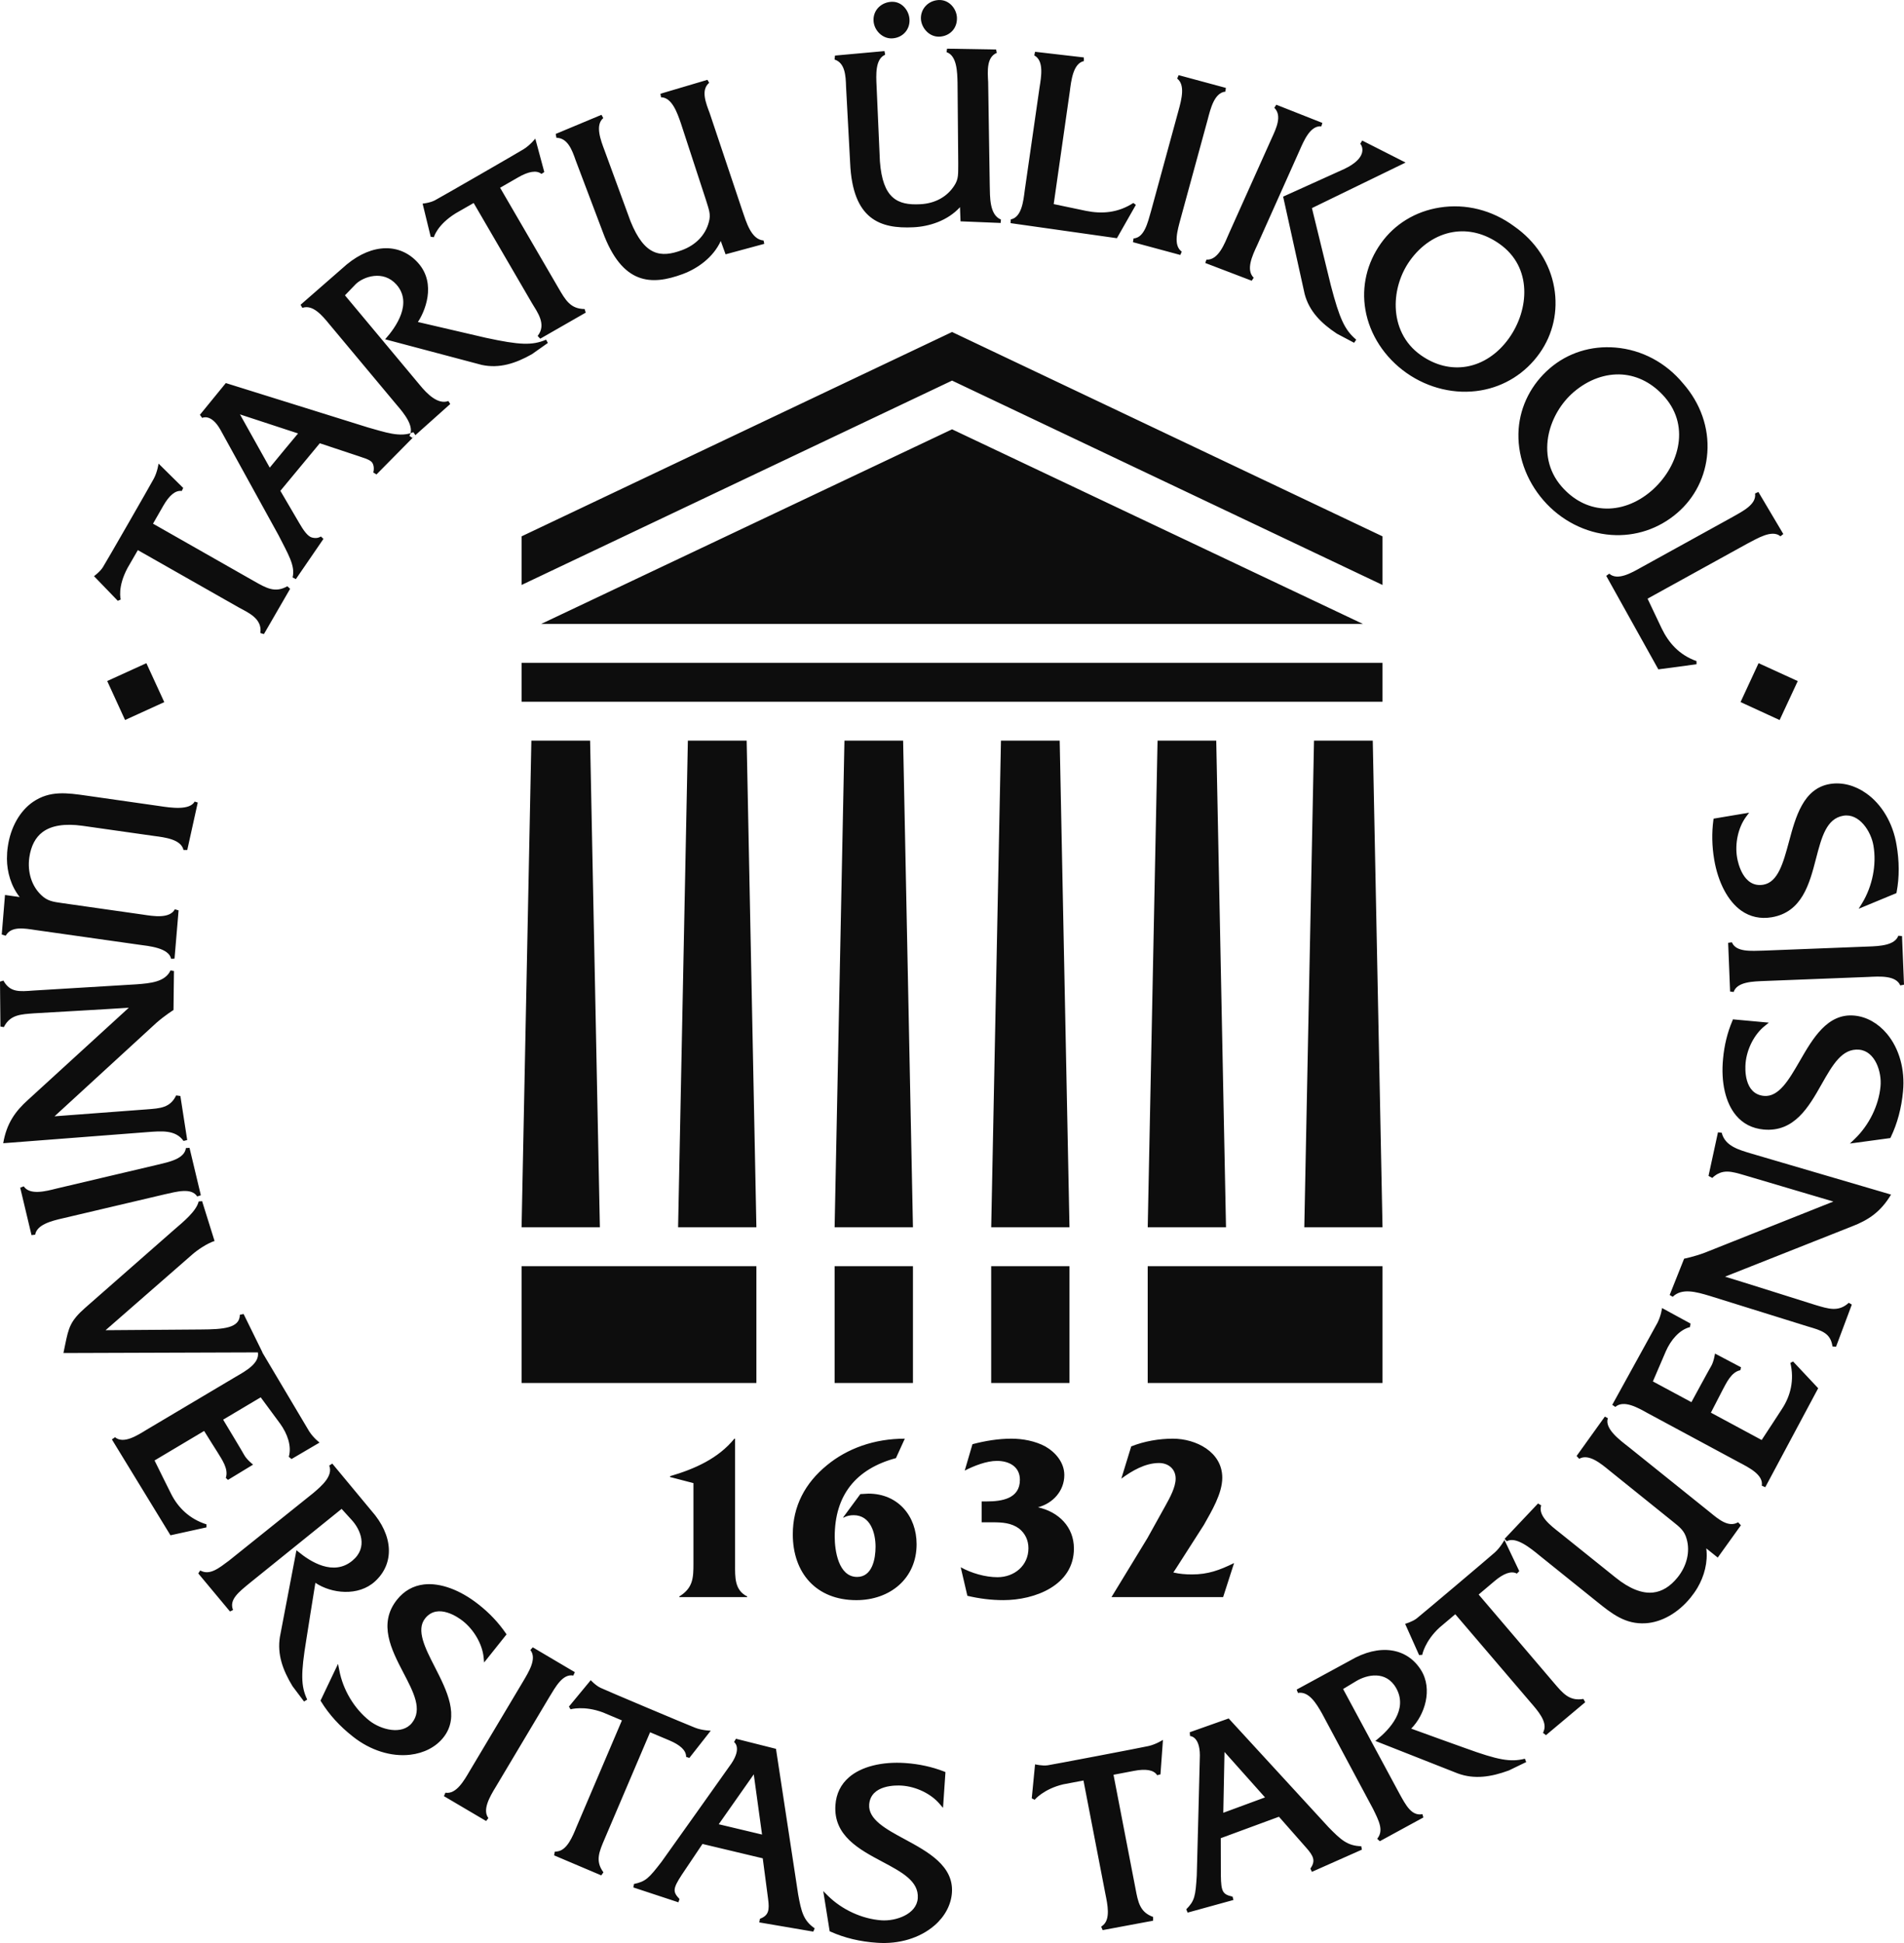 <svg width="98" height="100" viewBox="0 0 98 100" fill="none" xmlns="http://www.w3.org/2000/svg">
<path d="M45.897 0.092C46.425 0.071 46.798 0.552 46.813 1.014C46.835 1.542 46.442 1.957 45.904 1.976C45.42 1.993 44.981 1.564 44.961 1.056C44.951 0.798 45.043 0.556 45.221 0.378C45.396 0.205 45.635 0.101 45.897 0.092ZM48.326 0.001C47.787 0.022 47.382 0.445 47.4 0.966C47.418 1.417 47.809 1.905 48.346 1.887C48.894 1.865 49.276 1.454 49.254 0.909C49.237 0.455 48.859 -0.018 48.326 0.001ZM84.702 83.543C85.532 83.492 86.374 83.01 87.013 82.226C87.138 82.071 87.261 81.901 87.371 81.714C87.717 81.127 87.916 80.397 87.823 79.689C88.016 79.844 88.413 80.163 88.413 80.163L89.605 78.501L89.461 78.346C88.963 78.637 88.44 78.181 88.005 77.825L83.838 74.479C83.391 74.128 82.574 73.534 82.757 72.99L82.603 72.907L81.148 74.935L81.282 75.08C81.772 74.795 82.406 75.33 82.842 75.687L86.085 78.297C86.476 78.609 86.702 78.788 86.814 79.21C86.999 79.857 86.824 80.597 86.34 81.191C85.965 81.654 85.545 81.911 85.085 81.961C84.514 82.023 83.864 81.763 83.155 81.191L80.26 78.867C79.816 78.519 79.151 78.011 79.326 77.475L79.163 77.379L77.444 79.198L77.554 79.323C78.015 79.063 78.746 79.65 79.257 80.071L82.166 82.41C82.968 83.058 83.658 83.608 84.702 83.543ZM60.59 4.044C61.001 4.364 60.829 5.077 60.655 5.702L59.244 10.866C59.074 11.455 58.905 12.23 58.345 12.272L58.314 12.464L60.752 13.122L60.825 12.952C60.367 12.621 60.614 11.828 60.761 11.275L62.165 6.135C62.308 5.588 62.505 4.772 63.071 4.716L63.096 4.524L60.665 3.868L60.59 4.044ZM97.707 48.16C97.527 48.645 96.789 48.696 96.135 48.716L90.762 48.926C90.146 48.94 89.353 49.014 89.142 48.497L88.949 48.523L89.049 51.03L89.231 51.054C89.414 50.518 90.246 50.514 90.822 50.488L96.175 50.279C96.744 50.251 97.585 50.193 97.807 50.715L98 50.679L97.898 48.175L97.707 48.16ZM13.884 24.068C14.048 23.862 15.169 22.512 15.341 22.308C15.081 22.222 12.786 21.472 12.352 21.328C12.574 21.725 13.751 23.831 13.884 24.068ZM21.378 22.393L19.378 24.418L19.213 24.317C19.254 24.171 19.241 24.039 19.221 23.959C19.164 23.73 19.041 23.666 18.453 23.475L16.46 22.813L14.431 25.261C14.431 25.261 15.397 26.909 15.397 26.911C15.614 27.289 15.836 27.605 16.054 27.664C16.176 27.695 16.329 27.721 16.518 27.612L16.648 27.735L15.228 29.806L15.06 29.718C15.213 29.114 14.812 28.491 14.338 27.549C14.338 27.549 11.377 22.17 11.341 22.11C10.86 21.262 10.406 21.509 10.406 21.509L10.289 21.349L11.623 19.715L18.939 21.999C19.815 22.242 20.602 22.535 21.276 22.242L21.378 22.393ZM78.487 90.515C77.738 90.704 77.096 90.578 75.437 89.977C75.437 89.977 72.879 89.062 72.635 88.966C73.335 88.263 73.756 86.939 73.141 85.955C72.42 84.799 71.003 84.575 69.504 85.454L66.741 86.956L66.806 87.129C67.368 87.029 67.754 87.674 68.044 88.185L70.672 93.097C70.954 93.678 71.246 94.206 70.884 94.635L71.019 94.761L73.261 93.539L73.213 93.368C72.651 93.476 72.361 92.912 72.016 92.286L69.13 86.927L69.797 86.525C70.345 86.193 71.341 85.952 71.865 86.887C72.481 87.988 71.52 89.009 70.874 89.531L70.79 89.6L75.035 91.273C75.89 91.586 76.747 91.456 77.662 91.119L78.555 90.687L78.487 90.515ZM81.499 87.438C80.781 87.561 80.45 87.161 79.976 86.604C79.976 86.604 76.247 82.226 76.107 82.065C76.242 81.949 76.933 81.367 76.933 81.367C77.384 80.986 77.782 80.83 78.074 80.987L78.198 80.863L77.435 79.257C77.435 79.257 77.236 79.632 76.94 79.899C76.641 80.167 73.136 83.126 72.913 83.299C72.686 83.471 72.323 83.573 72.323 83.573L73.041 85.179L73.202 85.171C73.202 85.171 73.331 84.462 74.098 83.76L74.904 83.079L78.782 87.619C79.127 88.018 79.645 88.597 79.464 89.071C79.453 89.098 79.439 89.157 79.418 89.184L79.573 89.302L81.591 87.608L81.499 87.438ZM59.353 98.658C58.668 98.412 58.577 97.901 58.442 97.186C58.442 97.186 57.354 91.549 57.313 91.341C57.493 91.306 58.38 91.138 58.38 91.138C58.959 91.028 59.385 91.084 59.56 91.364L59.73 91.32L59.858 89.545C59.858 89.545 59.502 89.776 59.113 89.863C58.721 89.951 54.203 90.812 53.921 90.854C53.642 90.892 53.275 90.804 53.275 90.804L53.105 92.554L53.254 92.628C53.254 92.628 53.713 92.072 54.727 91.833L55.767 91.636L56.897 97.484C57.003 98.004 57.164 98.759 56.775 99.084C56.75 99.102 56.707 99.144 56.678 99.162L56.755 99.336L59.348 98.852L59.353 98.658ZM14.79 30.172C14.156 30.532 13.707 30.266 13.07 29.906C13.07 29.906 8.059 27.058 7.876 26.952C7.965 26.795 8.413 26.015 8.413 26.015C8.708 25.503 9.029 25.222 9.355 25.269L9.43 25.113L8.161 23.859C8.161 23.859 8.105 24.281 7.917 24.633C7.729 24.986 5.447 28.957 5.294 29.195C5.145 29.433 4.838 29.653 4.838 29.653L6.063 30.921L6.215 30.855C6.215 30.855 6.028 30.23 6.568 29.225L7.095 28.313L12.292 31.265C12.759 31.523 13.51 31.832 13.4 32.575C13.4 32.586 13.585 32.633 13.585 32.633L14.933 30.303L14.79 30.172ZM30.091 15.905C29.359 15.898 29.107 15.446 28.738 14.814C28.738 14.814 25.848 9.847 25.741 9.663C25.899 9.572 26.681 9.122 26.681 9.122C27.193 8.828 27.613 8.744 27.87 8.951L28.015 8.854L27.552 7.134C27.552 7.134 27.289 7.47 26.948 7.681C26.609 7.891 22.631 10.181 22.38 10.312C22.127 10.444 21.752 10.48 21.752 10.48L22.169 12.188L22.332 12.207C22.332 12.207 22.491 11.575 23.46 10.975L24.38 10.448L27.38 15.601C27.653 16.056 28.144 16.699 27.675 17.286C27.67 17.294 27.808 17.431 27.808 17.431L30.147 16.09L30.091 15.905ZM33.993 4.825L34.023 5.005C34.589 5.015 34.861 5.813 35.045 6.345L36.335 10.29C36.484 10.787 36.605 11.029 36.479 11.449C36.304 12.095 35.82 12.609 35.097 12.876C34.004 13.279 33.175 13.174 32.453 11.388L31.119 7.749C30.921 7.223 30.619 6.442 31.05 6.077L30.959 5.909L28.602 6.893L28.64 7.092C29.211 7.099 29.442 7.703 29.632 8.256L31.019 11.923C32.025 14.673 33.529 14.699 35.135 14.107C35.889 13.829 36.707 13.259 37.098 12.403C37.186 12.644 37.346 13.089 37.346 13.089L39.338 12.55L39.301 12.377C38.659 12.329 38.407 11.408 38.221 10.877L36.53 5.829C36.331 5.298 36.06 4.633 36.501 4.262L36.413 4.108L33.993 4.825ZM48.745 2.505L48.72 2.684C49.256 2.865 49.272 3.707 49.285 4.27L49.321 8.419C49.312 8.935 49.355 9.203 49.111 9.564C48.742 10.13 48.127 10.476 47.357 10.511C46.195 10.572 45.433 10.218 45.289 8.304L45.118 4.43C45.092 3.87 45.039 3.039 45.559 2.817L45.525 2.629L42.978 2.86L42.954 3.063C43.496 3.24 43.531 3.886 43.547 4.469L43.757 8.383C43.883 11.305 45.308 11.782 47.017 11.697C47.825 11.659 48.776 11.36 49.411 10.663C49.419 10.917 49.439 11.391 49.439 11.391L51.504 11.475L51.519 11.299C50.918 11.059 50.958 10.109 50.943 9.545L50.861 4.224C50.83 3.658 50.775 2.943 51.305 2.722L51.269 2.548L48.745 2.505ZM58.333 10.446C57.539 10.959 56.72 11.018 55.903 10.854L54.235 10.504L55.062 4.716C55.134 4.157 55.23 3.264 55.789 3.143L55.786 2.956L53.275 2.665L53.236 2.852C53.745 3.127 53.593 3.953 53.504 4.513L52.746 9.785C52.674 10.347 52.588 11.18 52.025 11.293L52.014 11.484L57.488 12.26L58.464 10.543L58.333 10.446ZM87.32 34.025C86.432 33.707 85.89 33.091 85.529 32.345L84.801 30.811L89.944 27.974C90.431 27.727 91.206 27.231 91.641 27.602L91.788 27.484L90.505 25.32L90.334 25.398C90.419 25.969 89.668 26.325 89.163 26.615L84.483 29.198C83.985 29.477 83.255 29.905 82.829 29.525L82.674 29.637L85.356 34.45L87.321 34.187L87.32 34.025ZM77.671 17.403C78.707 15.948 78.886 13.752 77.179 12.551C76.422 12.016 75.589 11.808 74.775 11.947C73.92 12.093 73.136 12.616 72.564 13.42C72.082 14.097 71.813 14.962 71.839 15.808C71.868 16.747 72.261 17.667 73.133 18.281C73.872 18.802 74.682 19.002 75.483 18.867C76.324 18.724 77.102 18.205 77.671 17.403ZM79.24 18.186C78.516 19.207 77.44 19.886 76.216 20.093C74.913 20.316 73.522 19.988 72.399 19.198C71.268 18.405 70.495 17.218 70.278 15.941C70.071 14.751 70.356 13.536 71.079 12.522C71.785 11.53 72.857 10.877 74.101 10.681C75.442 10.468 76.805 10.812 77.936 11.648C79.044 12.421 79.777 13.542 79.995 14.801C80.205 16.002 79.939 17.205 79.24 18.186ZM84.991 25.27C86.348 24.103 87.055 22.017 85.686 20.439C85.079 19.742 84.322 19.338 83.496 19.276C82.635 19.216 81.747 19.536 80.996 20.181C80.366 20.724 79.898 21.497 79.716 22.325C79.516 23.245 79.674 24.231 80.373 25.035C80.965 25.716 81.705 26.108 82.511 26.166C83.364 26.229 84.246 25.91 84.991 25.27ZM86.326 26.402C85.375 27.22 84.167 27.621 82.926 27.53C81.609 27.435 80.338 26.785 79.441 25.748C78.536 24.706 78.072 23.372 78.165 22.08C78.257 20.875 78.826 19.766 79.771 18.954C80.697 18.159 81.894 17.781 83.152 17.888C84.506 18.002 85.745 18.662 86.636 19.742C87.529 20.761 87.969 22.023 87.877 23.297C87.791 24.515 87.24 25.618 86.326 26.402ZM94.187 40.349C92.814 40.579 92.422 42.043 92.076 43.332C91.787 44.398 91.518 45.405 90.758 45.533C89.728 45.705 89.456 44.406 89.41 44.143C89.285 43.414 89.465 42.592 89.866 42.044L90.029 41.826L88.2 42.133L88.188 42.213C88.102 42.861 88.113 43.543 88.23 44.235C88.431 45.424 88.94 46.384 89.625 46.869C90.084 47.19 90.612 47.305 91.191 47.208C92.755 46.944 93.136 45.483 93.47 44.194C93.759 43.084 94.008 42.128 94.879 41.982C95.699 41.845 96.307 42.79 96.428 43.524C96.596 44.502 96.376 45.608 95.844 46.484L95.666 46.771L97.61 45.965L97.621 45.908C97.765 45.146 97.762 44.326 97.614 43.472C97.428 42.358 96.857 41.394 96.054 40.828C95.469 40.415 94.806 40.246 94.187 40.349ZM95.445 52.269C94.057 52.139 93.3 53.453 92.632 54.612C92.079 55.567 91.559 56.472 90.792 56.402C89.752 56.304 89.821 54.976 89.846 54.714C89.912 53.978 90.299 53.227 90.831 52.804L91.044 52.632L89.196 52.462L89.167 52.537C88.909 53.143 88.748 53.803 88.686 54.5C88.57 55.702 88.814 56.761 89.353 57.404C89.71 57.833 90.191 58.078 90.775 58.133C92.356 58.279 93.102 56.963 93.759 55.801C94.325 54.805 94.812 53.944 95.695 54.024C96.517 54.101 96.862 55.172 96.791 55.912C96.699 56.9 96.201 57.911 95.461 58.62L95.216 58.854L97.296 58.572L97.323 58.518C97.658 57.819 97.871 57.026 97.95 56.164C98.057 55.041 97.754 53.964 97.125 53.209C96.668 52.661 96.071 52.326 95.445 52.269ZM22.819 89.425C23.684 88.34 22.992 86.993 22.384 85.801C21.88 84.818 21.405 83.891 21.883 83.292C22.535 82.477 23.611 83.261 23.819 83.424C24.402 83.885 24.822 84.618 24.892 85.293L24.918 85.562L26.072 84.116L26.027 84.049C25.655 83.508 25.187 83.01 24.633 82.577C23.686 81.826 22.662 81.45 21.826 81.545C21.27 81.609 20.8 81.873 20.434 82.331C19.448 83.567 20.148 84.907 20.763 86.09C21.294 87.106 21.755 87.983 21.204 88.672C20.69 89.315 19.6 89.019 19.013 88.556C18.233 87.939 17.652 86.97 17.464 85.964L17.398 85.634L16.498 87.524L16.528 87.575C16.933 88.234 17.486 88.847 18.169 89.379C19.058 90.084 20.13 90.423 21.107 90.311C21.82 90.23 22.428 89.915 22.819 89.425ZM48.996 97.411C49.094 96.029 47.758 95.304 46.58 94.665C45.604 94.14 44.685 93.641 44.737 92.875C44.814 91.839 46.151 91.881 46.416 91.899C47.157 91.95 47.918 92.318 48.359 92.837L48.538 93.043L48.663 91.204L48.59 91.172C47.976 90.934 47.309 90.787 46.605 90.738C45.396 90.653 44.337 90.92 43.702 91.467C43.278 91.833 43.04 92.315 43 92.898C42.887 94.473 44.23 95.186 45.41 95.814C46.425 96.353 47.3 96.82 47.238 97.696C47.181 98.518 46.115 98.884 45.366 98.832C44.372 98.76 43.343 98.29 42.613 97.568L42.373 97.329L42.704 99.396L42.759 99.419C43.471 99.738 44.267 99.929 45.137 99.987C46.271 100.07 47.344 99.745 48.092 99.102C48.635 98.635 48.952 98.034 48.996 97.411ZM90.178 59.381C89.491 59.176 88.789 58.986 88.618 58.299L88.425 58.276L87.938 60.519L88.13 60.624C88.649 60.133 89.132 60.292 89.805 60.489C89.841 60.5 94.365 61.839 94.365 61.839C94.365 61.839 87.8 64.452 87.738 64.475C87.19 64.68 86.683 64.779 86.683 64.779L85.939 66.648L86.096 66.741C86.567 66.278 87.302 66.486 87.993 66.693L93.058 68.271C93.748 68.475 94.222 68.598 94.319 69.296L94.502 69.312L95.314 67.142L95.157 67.051C94.625 67.539 94.106 67.36 93.431 67.16C93.431 67.16 89.326 65.863 88.788 65.705C89.329 65.491 95.325 63.117 95.325 63.117C96.171 62.791 96.804 62.369 97.333 61.481L90.178 59.381ZM7.597 58.265C8.314 58.211 9.037 58.141 9.446 58.72L9.636 58.674L9.284 56.407L9.067 56.377C8.757 57.019 8.25 57.042 7.55 57.096C7.515 57.097 2.807 57.452 2.807 57.452C2.807 57.452 8.005 52.682 8.054 52.638C8.493 52.255 8.93 51.982 8.93 51.982L8.954 49.973L8.777 49.943C8.501 50.54 7.739 50.606 7.019 50.66L1.723 50.98C1.004 51.034 0.518 51.087 0.176 50.468L0 50.521L0.022 52.832L0.198 52.862C0.522 52.217 1.068 52.204 1.77 52.151C1.77 52.151 6.069 51.906 6.63 51.864C6.203 52.258 1.45 56.599 1.45 56.599C0.779 57.2 0.339 57.821 0.165 58.838L7.597 58.265ZM92.29 70.07L92.152 70.144C92.362 71.024 92.164 71.844 91.714 72.521C91.714 72.521 90.822 73.894 90.674 74.112C90.515 74.027 88.234 72.799 88.061 72.705C88.143 72.554 88.653 71.556 88.653 71.556C88.853 71.188 89.101 70.615 89.578 70.519L89.611 70.369L88.272 69.663C88.272 69.663 88.214 70.073 88.077 70.305C88.066 70.305 87.058 72.164 87.058 72.164L85.075 71.098L85.741 69.547C85.997 68.966 86.434 68.443 86.985 68.299L87.013 68.119L85.546 67.32C85.546 67.32 85.504 67.691 85.316 68.07L82.984 72.302L83.142 72.409C83.581 72.03 84.31 72.455 84.804 72.729L89.516 75.265C90.016 75.53 90.771 75.9 90.681 76.463L90.86 76.541L93.583 71.448L92.29 70.07ZM62.964 93.297C63.216 93.204 64.865 92.597 65.111 92.506C64.932 92.304 63.331 90.507 63.026 90.167C63.016 90.621 62.969 93.028 62.964 93.297ZM70.097 95.195L67.525 96.337L67.446 96.168C67.721 95.778 67.624 95.532 67.213 95.074L65.828 93.501L62.833 94.605L62.838 96.512C62.85 97.377 62.939 97.499 63.44 97.612L63.487 97.785L61.129 98.435L61.057 98.266C61.494 97.822 61.532 97.589 61.598 96.534C61.598 96.534 61.763 90.344 61.758 90.338C61.753 89.351 61.253 89.348 61.253 89.348L61.237 89.153L63.241 88.443L68.381 94.04C69.015 94.69 69.359 95.002 70.065 95.019L70.097 95.195ZM12.538 67.628L12.346 67.666C12.339 68.357 11.495 68.417 10.341 68.424C10.341 68.424 5.959 68.455 5.434 68.461C5.835 68.107 9.907 64.555 9.907 64.555C10.145 64.344 10.651 63.994 11.043 63.869C11.044 63.869 10.402 61.819 10.402 61.819L10.224 61.837C10.108 62.334 9.429 62.889 8.968 63.285L4.388 67.306C3.607 67.992 3.533 68.343 3.356 69.193L3.265 69.636L13.509 69.602L12.538 67.628ZM89.587 36.133L91.598 37.058L92.531 35.053L90.515 34.131L89.587 36.133ZM8.455 36.136L7.534 34.132L5.518 35.05L6.437 37.056L8.455 36.136ZM68.499 14.688C68.945 16.397 69.213 16.986 69.806 17.482L69.697 17.642L68.809 17.172C67.99 16.632 67.382 16.011 67.151 15.13L66.044 10.12L69.177 8.703C70.404 8.127 70.13 7.525 70.014 7.397L70.113 7.233L72.346 8.366L67.526 10.71L68.499 14.688ZM64.705 12.627C64.451 13.169 64.118 13.89 64.528 14.293L64.428 14.449L62.035 13.535L62.096 13.363C62.715 13.397 63.03 12.536 63.27 11.984L65.452 7.122C65.687 6.611 66.002 5.952 65.59 5.548L65.692 5.39L68.063 6.326L68.011 6.501C67.436 6.454 67.112 7.241 66.883 7.759L64.705 12.627ZM28.108 17.482C27.394 17.788 26.742 17.759 25.011 17.386C25.011 17.386 21.516 16.572 21.509 16.572C21.838 16.09 22.499 14.624 21.517 13.528C20.609 12.514 19.185 12.508 17.845 13.612L15.47 15.686L15.563 15.845C16.1 15.658 16.582 16.234 16.955 16.69L20.41 20.828C20.773 21.249 21.361 21.951 21.073 22.432L21.223 22.536L23.174 20.793L23.079 20.639C22.543 20.837 21.983 20.275 21.605 19.812L17.755 15.2L18.309 14.624C18.703 14.24 19.725 13.876 20.409 14.65C21.241 15.6 20.395 16.825 19.823 17.462L24.8 18.782C25.693 18.973 26.523 18.713 27.377 18.23L28.198 17.651L28.108 17.482ZM36.994 93.887C37.254 93.949 38.965 94.358 39.223 94.418C39.187 94.15 38.861 91.771 38.797 91.32C38.535 91.692 37.152 93.667 36.994 93.887ZM41.859 99.413L39.082 98.939L39.115 98.753C39.559 98.583 39.615 98.323 39.532 97.714L39.259 95.641L36.157 94.902L35.092 96.488C34.619 97.215 34.626 97.366 34.974 97.736L34.919 97.905L32.598 97.14L32.633 96.961C33.241 96.833 33.403 96.659 34.05 95.82C34.05 95.82 37.648 90.77 37.648 90.758C38.196 89.935 37.783 89.656 37.783 89.656L37.879 89.487L39.94 90.006L41.082 97.502C41.244 98.391 41.351 98.842 41.933 99.245L41.859 99.413ZM31.059 96.362C30.626 95.778 30.839 95.303 31.124 94.635C31.124 94.635 33.377 89.351 33.46 89.153C33.629 89.225 34.458 89.574 34.458 89.574C35.006 89.806 35.323 90.087 35.314 90.419L35.481 90.475L36.583 89.072C36.583 89.072 36.152 89.067 35.782 88.922C35.406 88.778 31.172 86.994 30.916 86.869C30.66 86.751 30.406 86.473 30.406 86.473L29.284 87.831L29.366 87.972C29.366 87.972 30.062 87.769 31.035 88.133L32.01 88.543L29.673 94.026C29.473 94.517 29.184 95.232 28.678 95.287C28.646 95.289 28.589 95.302 28.556 95.3L28.52 95.489L30.948 96.519L31.059 96.362ZM25.137 93.57C24.826 93.154 25.182 92.511 25.522 91.958L28.266 87.355C28.587 86.831 28.958 86.13 29.508 86.235L29.587 86.061L27.422 84.782L27.298 84.921C27.653 85.365 27.202 86.062 26.913 86.556L24.18 91.138C23.893 91.627 23.484 92.36 22.927 92.264L22.849 92.441L25.021 93.721L25.137 93.57ZM15.812 87.47C15.481 86.776 15.481 86.129 15.766 84.388C15.766 84.388 16.186 81.722 16.233 81.462C17.059 82.017 18.443 82.175 19.302 81.389C20.308 80.47 20.259 79.037 19.109 77.743L17.103 75.326L16.946 75.427C17.15 75.953 16.584 76.451 16.133 76.835L11.781 80.325C11.263 80.709 10.798 81.098 10.305 80.826L10.205 80.979L11.838 82.938L11.995 82.859C11.781 82.331 12.284 81.943 12.838 81.486L17.583 77.657L18.106 78.232C18.538 78.703 18.968 79.63 18.141 80.319C17.169 81.132 15.98 80.383 15.343 79.853L15.258 79.787L14.407 84.244C14.262 85.139 14.551 85.952 15.056 86.782L15.649 87.571L15.812 87.47ZM10.627 78.609L10.628 78.453C9.762 78.181 9.158 77.595 8.798 76.865C8.798 76.865 8.067 75.402 7.955 75.165C8.114 75.071 10.337 73.749 10.507 73.646C10.595 73.796 11.195 74.742 11.195 74.742C11.411 75.103 11.781 75.603 11.622 76.059L11.732 76.166L13.027 75.379C13.027 75.379 12.7 75.123 12.571 74.886C12.576 74.875 11.485 73.065 11.485 73.065L13.419 71.915L14.422 73.275C14.793 73.79 15.023 74.432 14.864 74.974L15.004 75.092L16.448 74.244C16.448 74.244 16.146 74.022 15.915 73.667L13.445 69.51L13.273 69.594C13.376 70.16 12.639 70.566 12.147 70.85L7.55 73.581C7.065 73.878 6.36 74.334 5.92 73.969L5.759 74.082L8.774 79.016L10.627 78.609ZM1.81 63.545C1.895 63.038 2.609 62.843 3.245 62.699L8.48 61.467C9.081 61.335 9.846 61.108 10.151 61.578L10.337 61.515L9.755 59.075L9.569 59.087C9.496 59.648 8.677 59.808 8.116 59.943L2.906 61.171C2.354 61.311 1.537 61.524 1.221 61.057L1.04 61.126L1.622 63.567L1.81 63.545ZM1.705 41.266C1.02 41.736 0.543 42.579 0.401 43.578C0.372 43.771 0.357 43.982 0.357 44.198C0.361 44.877 0.565 45.603 1.013 46.168C0.764 46.133 0.257 46.061 0.257 46.061L0.09 48.096L0.295 48.158C0.57 47.653 1.255 47.779 1.815 47.864L7.114 48.615C7.681 48.692 8.685 48.782 8.808 49.346L8.983 49.336L9.192 46.854L9.001 46.798C8.729 47.289 7.908 47.156 7.35 47.07L3.218 46.482C2.724 46.413 2.438 46.372 2.124 46.068C1.631 45.605 1.402 44.88 1.51 44.123C1.596 43.535 1.824 43.098 2.194 42.822C2.65 42.483 3.343 42.374 4.248 42.501L7.93 43.024C8.49 43.097 9.321 43.197 9.446 43.746L9.639 43.745L10.179 41.304L10.021 41.254C9.759 41.713 8.826 41.58 8.174 41.48L4.469 40.951C3.446 40.805 2.572 40.678 1.705 41.266ZM37.835 74.043H37.799C36.975 75.059 35.768 75.599 34.486 75.975V76.016L35.692 76.331V80.47C35.692 81.206 35.673 81.726 34.967 82.162V82.197H38.457V82.162C37.799 81.84 37.835 81.15 37.835 80.531L37.835 74.043ZM46.571 74.043C44.991 74.043 43.606 74.55 42.56 75.412C41.437 76.331 40.806 77.519 40.806 78.964C40.806 80.956 42.011 82.354 44.078 82.354C45.807 82.354 47.178 81.243 47.178 79.475C47.178 78.023 46.219 76.872 44.7 76.872L44.283 76.895L43.392 78.102H43.43C43.565 78.023 43.751 77.981 43.934 77.981C44.81 77.981 45.065 78.907 45.065 79.606C45.065 80.203 44.908 81.159 44.116 81.159C43.156 81.159 42.963 79.8 42.963 79.092C42.963 76.961 44.044 75.601 46.115 75.044L46.571 74.043ZM50.528 78.348H51.102C51.581 78.348 52.046 78.375 52.447 78.665C52.77 78.919 52.934 79.275 52.934 79.684C52.934 80.573 52.212 81.173 51.34 81.173C50.714 81.173 49.995 80.964 49.449 80.661L49.791 82.13C50.399 82.274 51.017 82.353 51.641 82.353C53.264 82.353 55.275 81.594 55.275 79.696C55.275 78.578 54.481 77.808 53.426 77.575C54.201 77.37 54.781 76.726 54.781 75.915C54.781 75.271 54.329 74.743 53.799 74.441C53.283 74.164 52.638 74.043 52.059 74.043C51.388 74.043 50.702 74.156 50.053 74.328L49.655 75.686C50.135 75.441 50.775 75.187 51.313 75.187C51.92 75.187 52.495 75.466 52.495 76.162C52.495 77.138 51.552 77.273 50.79 77.273H50.528V78.348ZM58.224 74.442L57.715 76.101C58.258 75.699 58.943 75.296 59.655 75.296C60.125 75.296 60.511 75.59 60.511 76.101C60.511 76.539 60.209 77.091 60 77.467L59.06 79.159L57.209 82.197H62.955L63.519 80.445C62.77 80.812 62.18 81.03 61.352 81.03C61.025 81.03 60.706 81.005 60.392 80.93L60.537 80.711L61.965 78.481C62.362 77.772 62.911 76.872 62.911 76.053C62.911 74.718 61.547 74.043 60.368 74.043C59.662 74.043 58.886 74.175 58.224 74.442ZM27.855 32.112H70.151L49.003 22.095L27.855 32.112ZM26.846 36.117H71.159V34.115H26.846V36.117ZM26.846 71.176H38.932V65.166H26.846V71.176ZM59.073 71.176H71.159V65.166H59.073V71.176ZM42.958 71.176H46.99V65.166H42.958V71.176ZM51.017 71.176H55.047V65.166H51.017V71.176ZM30.373 38.119H27.35L26.846 63.163H30.876L30.373 38.119ZM38.431 38.119H35.405L34.902 63.163H38.932L38.431 38.119ZM46.484 38.119H43.464L42.958 63.163H46.99L46.484 38.119ZM54.543 38.119H51.52L51.018 63.163H55.047L54.543 38.119ZM62.601 38.119H59.58L59.074 63.163H63.103L62.601 38.119ZM70.657 38.119H67.633L67.133 63.163H71.159L70.657 38.119ZM49.003 17.087L26.846 27.604V30.106L49.003 19.588L71.159 30.106V27.604L49.003 17.087Z" fill="#0D0D0D"/>
</svg>
